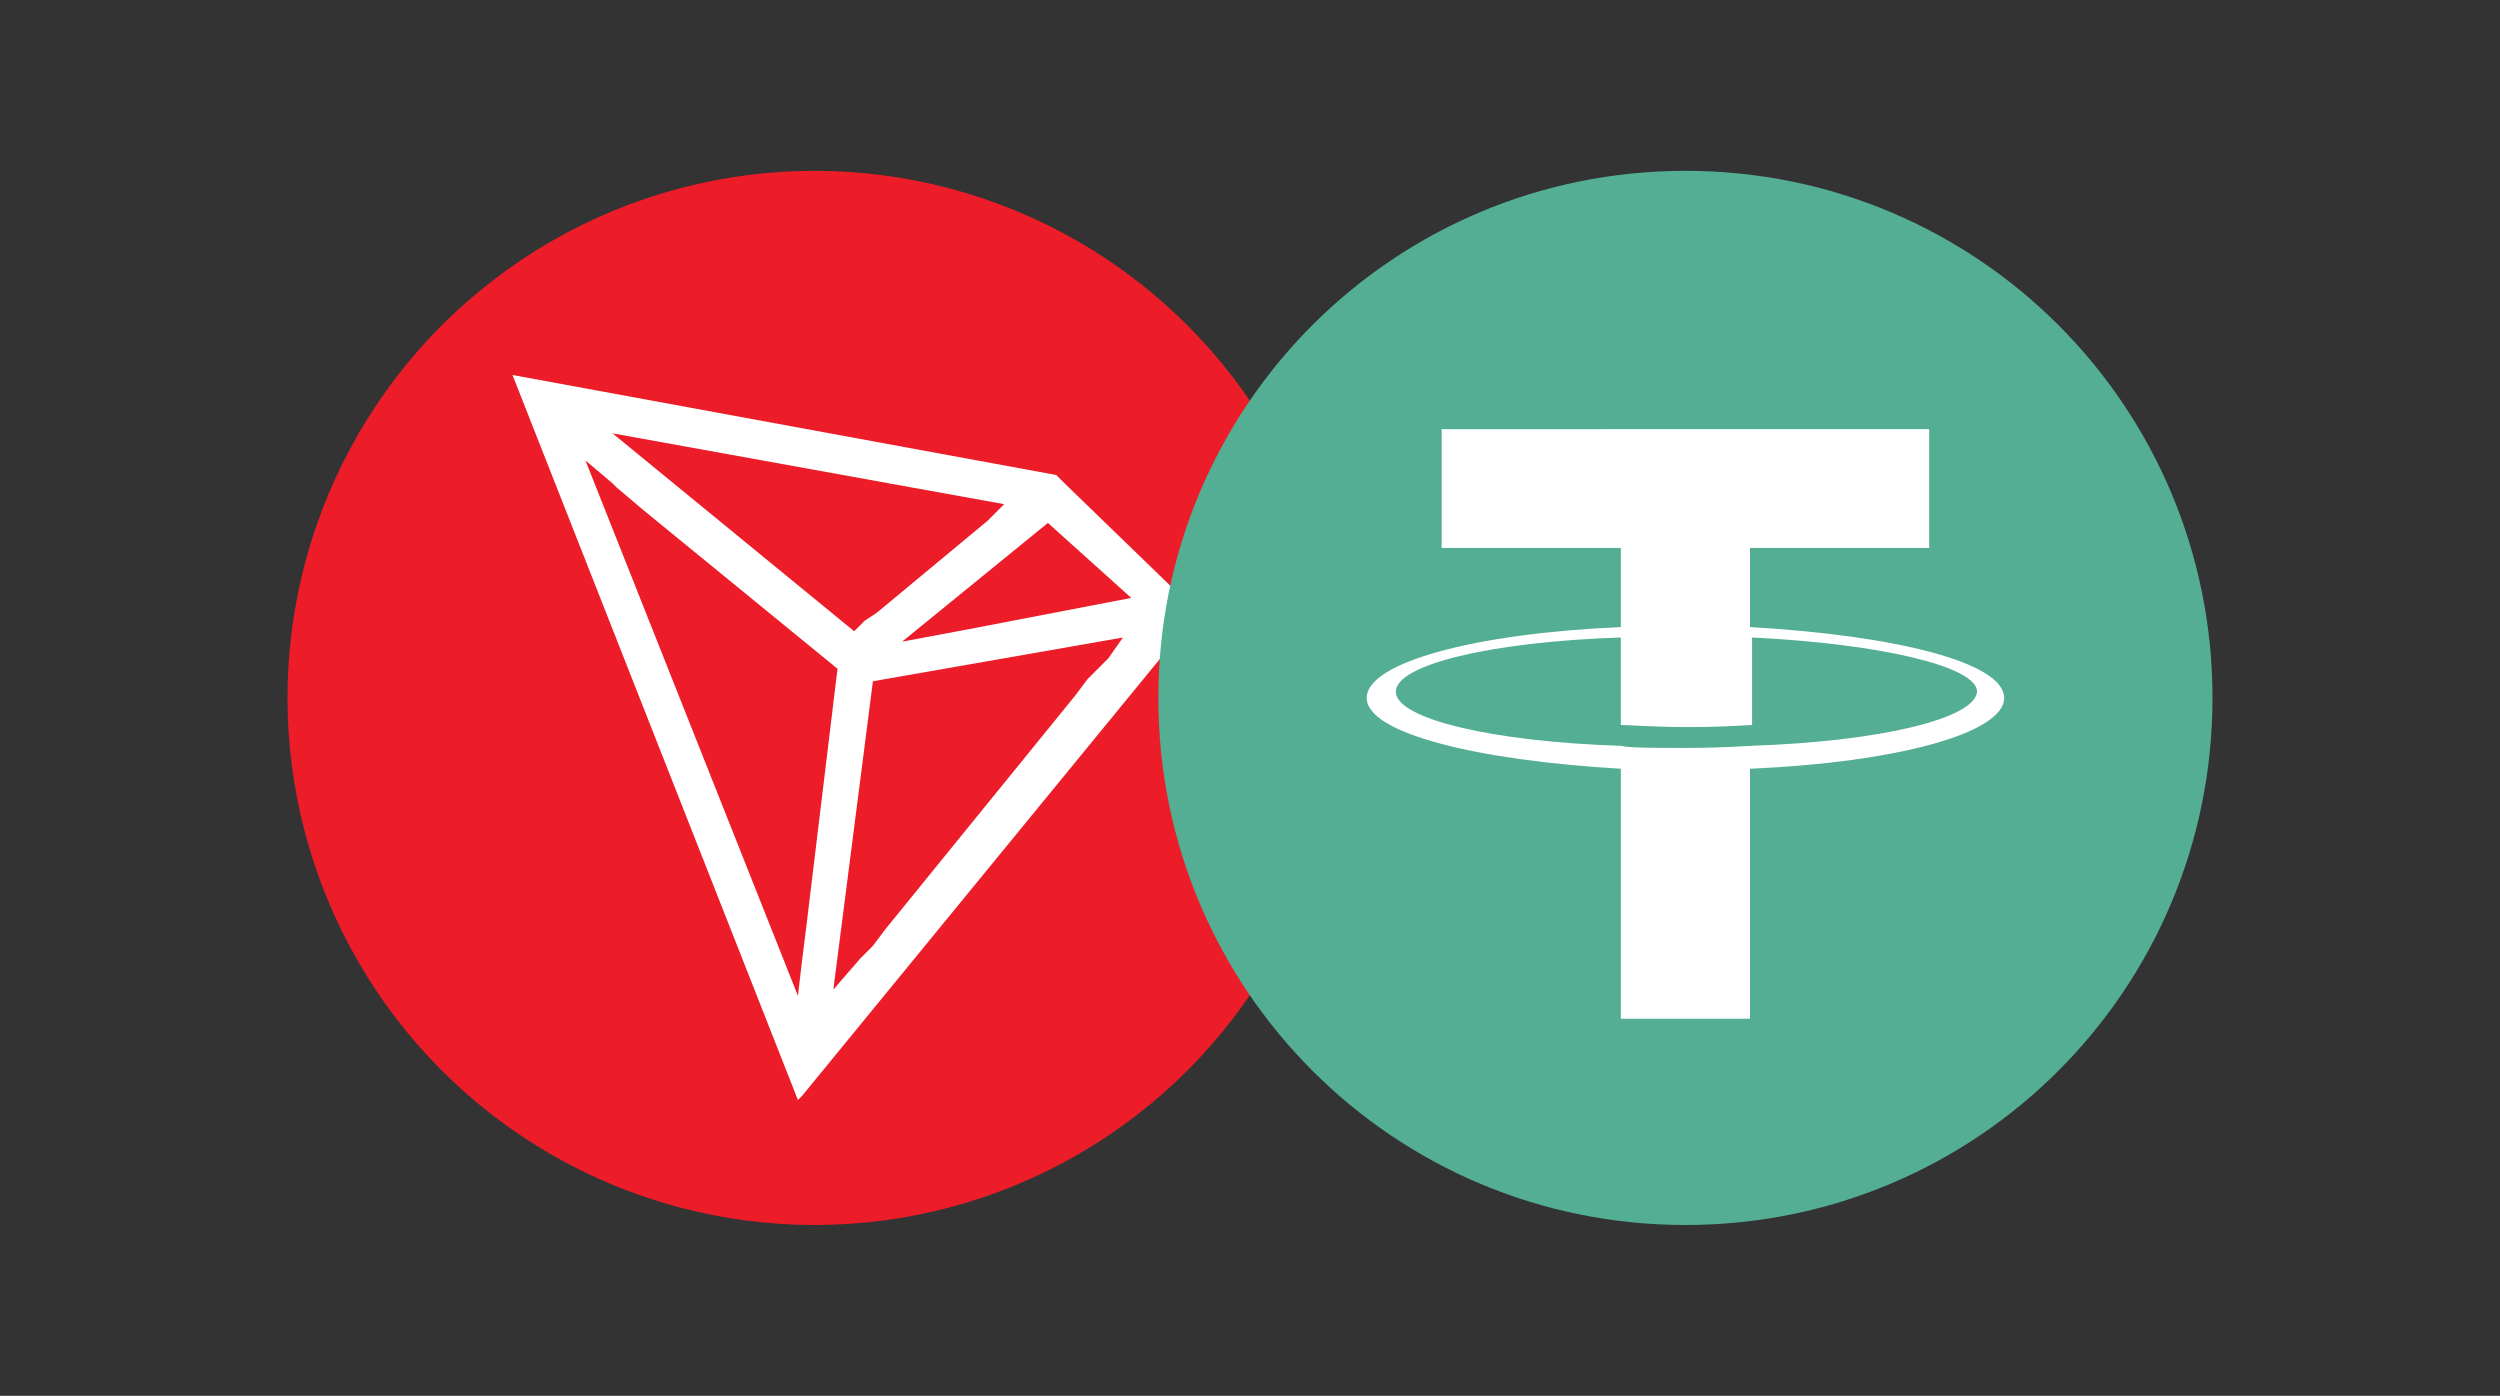 <?xml version="1.0" encoding="utf-8"?>
<!-- Generator: Adobe Illustrator 26.0.1, SVG Export Plug-In . SVG Version: 6.00 Build 0)  -->
<svg version="1.1" id="Layer_1" xmlns="http://www.w3.org/2000/svg" xmlns:xlink="http://www.w3.org/1999/xlink" x="0px" y="0px"
	 viewBox="0 0 120 67" style="enable-background:new 0 0 120 67;" xml:space="preserve">
<rect x="0" y="0" width="120" height="67" fill="#333333" stroke="none"/>
<style type="text/css">
	.st0{fill:#EC1D28;}
	.st1{fill:#FFFFFF;}
	.st2{fill:none;stroke:#EC1D28;stroke-width:2.415140e-03;stroke-miterlimit:10;}
	.st3{fill:#53AE94;}
</style>
<g>
	<g>
		<circle class="st0" cx="39.1" cy="33.5" r="25.3"/>
		<g>
			<g>
				<g>
					<path class="st1" d="M41.8,45.3L41.8,45.3l9.7-11.8L41.8,45.3z"/>
				</g>
				<g>
					<path class="st2" d="M41.8,45.3L41.8,45.3l9.7-11.8L41.8,45.3z"/>
				</g>
			</g>
			<g>
				<path class="st1" d="M51.1,23.2l-0.4-0.4l-26.1-4.8l13.7,34.8l0.2-0.2l19-23.2L51.1,23.2z M54.3,28.7l-7.8,1.5l-3.2,0.6l7-5.7
					L54.3,28.7z M48.2,24.2l-0.4,0.4l0,0l-0.4,0.4l-5.3,4.4l-0.6,0.4l-0.2,0.2l0,0L41,30.3l-11.6-9.5L48.2,24.2z M38.5,46.1
					L38.5,46.1L38.5,46.1l-0.2,1.7L28.1,22.1l1.3,1.1l0.2,0.2l1.3,1.1l9.3,7.6l-1.5,12.4L38.5,46.1z M53.2,31.6L52.8,32l-0.6,0.6
					l-0.6,0.8l-9.1,11.2l-0.6,0.8l0,0l-0.6,0.6l-1.3,1.5l1.9-14.8l12-2.1L53.2,31.6z"/>
			</g>
		</g>
	</g>
	<g>
		<path class="st3" d="M80.9,8.2c14,0,25.3,11.3,25.3,25.3S94.9,58.8,80.9,58.8S55.6,47.5,55.6,33.5S66.9,8.2,80.9,8.2"/>
		<path class="st1" d="M84,30.1v-3.8h8.6v-5.7H69.2v5.7h8.6v3.8c-7,0.3-12.2,1.7-12.2,3.4c0,1.7,5.3,3,12.2,3.4v12H84V36.9
			c7-0.3,12.2-1.7,12.2-3.4C96.2,31.8,91,30.5,84,30.1 M84,35.8L84,35.8c-0.2,0-1.1,0.1-3.1,0.1c-1.6,0-2.7,0-3.1-0.1v0
			C71.6,35.6,67,34.5,67,33.2c0-1.3,4.6-2.4,10.8-2.6v4.2c0.4,0,1.6,0.1,3.2,0.1c1.9,0,2.9-0.1,3.1-0.1v-4.2
			c6.2,0.3,10.8,1.4,10.8,2.6C94.8,34.5,90.2,35.6,84,35.8"/>
	</g>
</g>
</svg>
